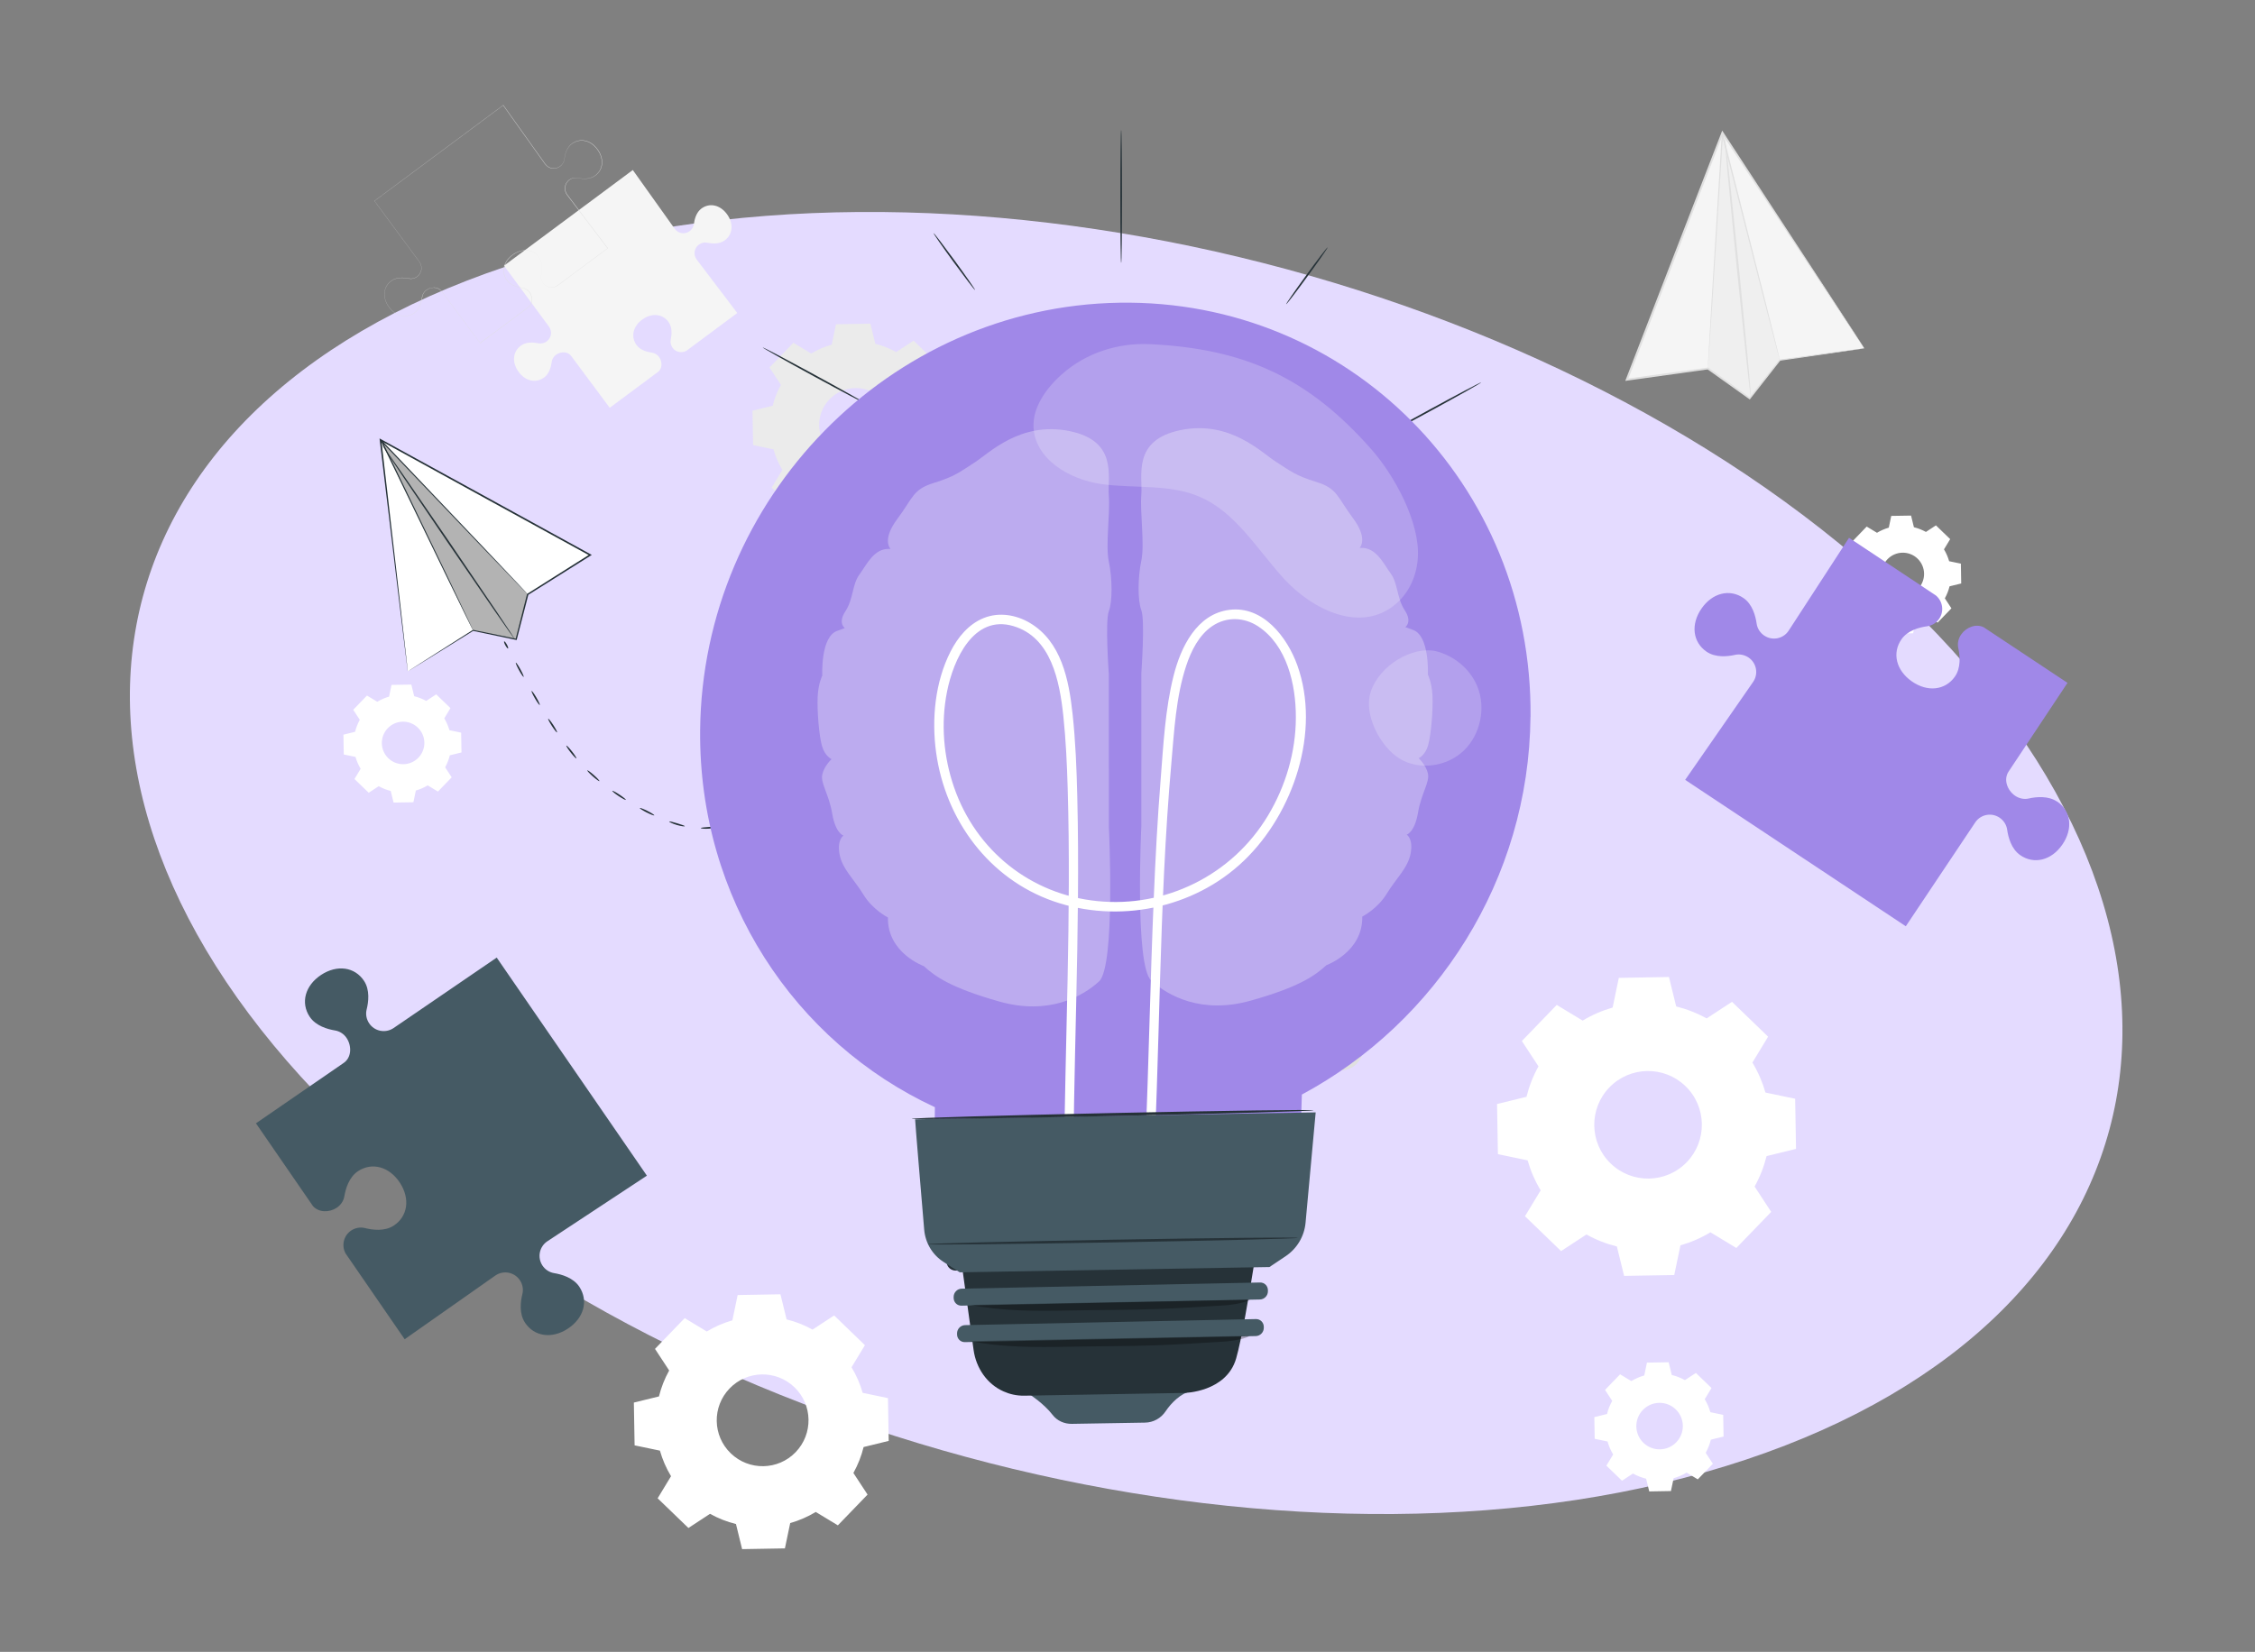 <svg width="696" height="510" viewBox="0 0 696 510" fill="none" xmlns="http://www.w3.org/2000/svg">
<rect x="0" y="0" width="696" height="510" fill="#808080" stroke="none"/>
<g clip-path="url(#clip0_3420_1922)">
<path d="M538.914 450.623C671.856 406.238 693.97 287.809 588.31 186.085C482.649 84.361 289.221 37.878 156.266 82.26C23.324 126.645 1.21 245.074 106.87 346.798C212.531 448.522 405.959 495.005 538.914 450.623Z" fill="#E4DBFF"/>
<path d="M488.476 315.098C491.408 313.326 494.519 311.987 497.732 311.069L499.644 301.902L515.121 301.635L517.353 310.725C520.591 311.528 523.753 312.752 526.749 314.422L534.577 309.297L545.719 320.057L540.875 328.051C542.647 330.983 543.986 334.094 544.904 337.307L554.07 339.219L554.338 354.697L545.248 356.928C544.445 360.166 543.221 363.328 541.551 366.324L546.676 374.152L535.915 385.295L527.922 380.45C524.989 382.222 521.879 383.561 518.666 384.479L516.753 393.646L501.276 393.913L499.045 384.823C495.806 384.02 492.645 382.796 489.649 381.126L481.821 386.251L470.678 375.491L475.522 367.497C473.75 364.565 472.412 361.454 471.494 358.241L462.327 356.329L462.059 340.851L471.15 338.62C471.953 335.382 473.177 332.22 474.847 329.224L469.722 321.396L480.482 310.253L488.488 315.098H488.476ZM496.724 335.726C490.35 342.33 490.541 352.848 497.132 359.21C503.736 365.585 514.254 365.393 520.616 358.802C526.991 352.198 526.8 341.68 520.208 335.318C513.604 328.944 503.086 329.135 496.724 335.726Z" fill="white"/>
<path d="M388.598 215.467C390.6 214.256 392.742 213.338 394.948 212.713L396.261 206.428L406.881 206.236L408.411 212.471C410.629 213.019 412.796 213.86 414.849 215.008L420.216 211.489L427.853 218.858L424.526 224.34C425.737 226.342 426.655 228.484 427.28 230.689L433.565 232.002L433.756 242.623L427.522 244.152C426.974 246.371 426.132 248.538 424.985 250.591L428.503 255.958L421.134 263.595L415.652 260.267C413.651 261.479 411.509 262.397 409.303 263.021L407.99 269.307L397.37 269.498L395.84 263.263C393.622 262.715 391.454 261.874 389.402 260.726L384.034 264.245L376.398 256.876L379.725 251.394C378.514 249.392 377.596 247.25 376.971 245.045L370.686 243.732L370.495 233.112L376.729 231.582C377.277 229.363 378.119 227.196 379.266 225.143L375.747 219.776L383.116 212.139L388.598 215.467ZM394.259 229.606C389.886 234.132 390.014 241.335 394.54 245.708C399.066 250.081 406.269 249.953 410.642 245.427C415.015 240.901 414.887 233.698 410.361 229.325C405.835 224.952 398.632 225.08 394.259 229.606Z" fill="#EBEBEB"/>
<path d="M116.429 216.666C117.589 215.965 118.813 215.442 120.088 215.072L120.84 211.452L126.96 211.35L127.839 214.945C129.114 215.264 130.364 215.748 131.549 216.398L134.635 214.371L139.033 218.617L137.121 221.778C137.822 222.939 138.345 224.163 138.714 225.437L142.335 226.19L142.437 232.309L138.842 233.189C138.523 234.477 138.039 235.713 137.388 236.899L139.416 239.984L135.17 244.383L132.008 242.47C130.848 243.172 129.624 243.694 128.349 244.064L127.597 247.685L121.478 247.787L120.598 244.192C119.31 243.873 118.073 243.388 116.888 242.725L113.803 244.752L109.404 240.507L111.316 237.345C110.615 236.185 110.092 234.961 109.723 233.686L106.102 232.934L106 226.814L109.595 225.935C109.914 224.647 110.398 223.41 111.049 222.225L109.022 219.139L113.267 214.741L116.429 216.653V216.666ZM119.693 224.813C117.181 227.414 117.245 231.57 119.858 234.094C122.459 236.606 126.615 236.542 129.14 233.928C131.651 231.328 131.588 227.171 128.974 224.647C126.373 222.135 122.217 222.199 119.693 224.813Z" fill="white"/>
<path d="M579.314 164.494C580.474 163.793 581.698 163.27 582.973 162.9L583.725 159.28L589.844 159.178L590.724 162.773C592.012 163.092 593.248 163.576 594.434 164.226L597.519 162.199L601.918 166.445L600.005 169.607C600.707 170.767 601.229 171.991 601.599 173.266L605.22 174.018L605.322 180.137L601.727 181.017C601.408 182.305 600.923 183.541 600.273 184.727L602.3 187.812L598.055 192.211L594.893 190.298C593.733 191 592.509 191.522 591.234 191.892L590.482 195.513L584.362 195.615L583.483 192.02C582.195 191.701 580.958 191.216 579.773 190.553L576.687 192.581L572.289 188.335L574.201 185.173C573.5 184.013 572.977 182.789 572.608 181.514L568.987 180.762L568.885 174.642L572.48 173.763C572.799 172.475 573.283 171.238 573.933 170.053L571.906 166.967L576.152 162.569L579.314 164.481V164.494ZM582.577 172.641C580.066 175.242 580.13 179.398 582.743 181.922C585.344 184.434 589.5 184.37 592.025 181.757C594.536 179.156 594.472 174.999 591.859 172.475C589.258 169.964 585.102 170.027 582.577 172.641Z" fill="white"/>
<path d="M503.494 426.388C504.756 425.623 506.108 425.049 507.497 424.654L508.326 420.689L515.019 420.574L515.988 424.501C517.391 424.845 518.755 425.381 520.055 426.095L523.434 423.876L528.253 428.53L526.162 431.985C526.927 433.247 527.501 434.598 527.896 435.988L531.861 436.817L531.976 443.51L528.049 444.479C527.705 445.881 527.169 447.246 526.455 448.533L528.674 451.912L524.02 456.731L520.565 454.64C519.303 455.405 517.952 455.979 516.562 456.374L515.733 460.339L509.04 460.454L508.071 456.527C506.669 456.183 505.305 455.647 504.004 454.933L500.626 457.152L495.806 452.498L497.897 449.043C497.132 447.781 496.559 446.43 496.163 445.04L492.198 444.211L492.084 437.518L496.01 436.549C496.355 435.147 496.89 433.782 497.604 432.495L495.386 429.116L500.039 424.297L503.494 426.388ZM507.064 435.3C504.31 438.155 504.387 442.694 507.242 445.448C510.098 448.202 514.637 448.125 517.391 445.269C520.145 442.414 520.068 437.875 517.212 435.121C514.356 432.367 509.818 432.444 507.064 435.3Z" fill="white"/>
<path d="M218.152 411.068C220.651 409.564 223.303 408.416 226.044 407.639L227.676 399.823L240.884 399.594L242.784 407.345C245.55 408.021 248.253 409.079 250.79 410.494L257.458 406.121L266.956 415.301L262.825 422.122C264.33 424.62 265.477 427.272 266.255 430.013L274.07 431.645L274.3 444.853L266.548 446.753C265.872 449.52 264.814 452.21 263.399 454.76L267.772 461.427L258.605 470.925L251.785 466.795C249.286 468.299 246.634 469.447 243.893 470.224L242.261 478.039L229.053 478.269L227.153 470.517C224.387 469.842 221.697 468.784 219.147 467.368L212.479 471.741L202.981 462.575L207.111 455.754C205.607 453.255 204.46 450.603 203.682 447.862L195.867 446.23L195.637 433.022L203.389 431.123C204.064 428.356 205.123 425.666 206.538 423.116L202.165 416.448L211.331 406.95L218.152 411.081V411.068ZM225.19 428.662C219.759 434.297 219.912 443.26 225.547 448.691C231.169 454.122 240.145 453.969 245.576 448.334C251.007 442.699 250.854 433.736 245.219 428.305C239.584 422.874 230.621 423.027 225.19 428.662Z" fill="white"/>
<path d="M250.359 109.15C252.361 107.939 254.503 107.021 256.708 106.397L258.021 100.111L268.641 99.92L270.171 106.154C272.39 106.702 274.557 107.544 276.61 108.691L281.977 105.173L289.614 112.542L286.286 118.024C287.497 120.025 288.415 122.167 289.04 124.373L295.325 125.686L295.517 136.306L289.282 137.836C288.734 140.054 287.893 142.222 286.745 144.274L290.264 149.642L282.895 157.279L277.413 153.951C275.411 155.162 273.269 156.08 271.064 156.705L269.751 162.99L259.131 163.181L257.601 156.947C255.382 156.399 253.215 155.557 251.162 154.41L245.795 157.929L238.158 150.56L241.486 145.078C240.274 143.076 239.357 140.934 238.732 138.728L232.446 137.415L232.255 126.795L238.49 125.265C239.038 123.047 239.879 120.88 241.027 118.827L237.508 113.46L244.877 105.823L250.359 109.15ZM256.02 123.289C251.647 127.815 251.774 135.018 256.3 139.391C260.826 143.764 268.029 143.637 272.402 139.111C276.775 134.585 276.648 127.382 272.122 123.009C267.596 118.636 260.393 118.763 256.02 123.289Z" fill="#EBEBEB"/>
<path d="M420.701 323.656C420.701 327.417 417.654 330.464 413.893 330.464C410.132 330.464 407.085 327.417 407.085 323.656C407.085 319.895 410.132 316.848 413.893 316.848C417.654 316.848 420.701 319.895 420.701 323.656Z" fill="#E0E0E0"/>
<path d="M575.412 107.537L531.619 40.986L502.104 117.201L527.131 113.759L540.021 122.989L549.353 111.158L575.412 107.537Z" fill="#F5F5F5"/>
<path d="M575.412 107.539C575.412 107.539 575.285 107.564 574.992 107.615C574.673 107.666 574.252 107.73 573.704 107.807C572.518 107.985 570.823 108.24 568.63 108.559C564.129 109.222 557.589 110.165 549.378 111.364L549.506 111.287C546.752 114.806 543.629 118.796 540.212 123.144L540.072 123.335L539.88 123.195C535.928 120.377 531.581 117.279 526.965 113.99L527.169 114.041C519.533 115.099 511.08 116.272 502.155 117.522L501.633 117.598L501.824 117.101C506.235 105.703 511.042 93.26 516.052 80.307C521.445 66.385 526.621 53.049 531.338 40.873L531.555 40.312L531.887 40.822C544.661 60.354 555.575 77.056 563.313 88.9C567.138 94.764 570.172 99.43 572.276 102.656C573.296 104.224 574.086 105.448 574.635 106.302C574.89 106.698 575.081 107.003 575.234 107.233C575.361 107.437 575.425 107.552 575.425 107.539C575.425 107.539 575.336 107.424 575.196 107.207C575.03 106.965 574.826 106.659 574.545 106.251C573.972 105.397 573.143 104.16 572.085 102.58C569.943 99.354 566.845 94.701 562.944 88.836C555.167 77.094 544.19 60.533 531.364 41.167L531.912 41.103C527.208 53.278 522.044 66.614 516.664 80.549C511.641 93.502 506.822 105.945 502.41 117.33L502.079 116.91C511.003 115.698 519.456 114.538 527.106 113.493H527.22L527.31 113.544C531.912 116.846 536.26 119.969 540.186 122.8L539.842 122.851C543.272 118.516 546.433 114.538 549.2 111.045L549.251 110.981H549.327C557.487 109.885 563.976 109.031 568.464 108.431C570.682 108.138 572.416 107.921 573.615 107.768C574.188 107.692 574.622 107.641 574.953 107.603C575.259 107.564 575.412 107.552 575.425 107.552L575.412 107.539Z" fill="#E0E0E0"/>
<g opacity="0.3">
<path d="M527.131 113.761L531.619 40.988L549.353 111.16L540.02 122.991L527.131 113.761Z" fill="#E0E0E0"/>
</g>
<path d="M549.353 111.161C549.353 111.161 549.34 111.034 549.277 110.792C549.213 110.537 549.136 110.18 549.022 109.733C548.792 108.79 548.461 107.413 548.027 105.666C547.135 102.122 545.86 97.022 544.292 90.724C541.092 78.103 536.68 60.675 531.81 41.423C531.785 41.321 531.67 41.258 531.568 41.283C531.479 41.309 531.428 41.385 531.415 41.462C531.415 41.538 531.415 41.627 531.402 41.716C530.191 61.605 529.095 79.607 528.291 92.662C527.909 99.164 527.603 104.442 527.399 108.101C527.297 109.912 527.233 111.327 527.169 112.296C527.144 112.768 527.131 113.125 527.118 113.392C527.118 113.635 527.118 113.762 527.118 113.762C527.118 113.762 527.144 113.635 527.157 113.392C527.182 113.125 527.208 112.768 527.246 112.309C527.31 111.327 527.412 109.925 527.539 108.114C527.781 104.455 528.126 99.19 528.559 92.688C529.388 79.645 530.522 61.643 531.785 41.755C531.785 41.665 531.785 41.576 531.797 41.5L531.402 41.538C536.323 60.776 540.773 78.192 543.998 90.814C545.63 97.099 546.943 102.186 547.861 105.73C548.32 107.477 548.677 108.841 548.932 109.784C549.06 110.231 549.149 110.588 549.225 110.83C549.289 111.072 549.34 111.187 549.34 111.187L549.353 111.161Z" fill="#E0E0E0"/>
<path d="M532.333 42.417C532.333 42.417 532.409 42.697 532.486 43.22C532.562 43.819 532.664 44.597 532.779 45.553C533.021 47.657 533.34 50.564 533.748 54.121C534.513 61.439 535.546 71.409 536.693 82.424C537.764 93.452 538.733 103.435 539.447 110.753C539.766 114.322 540.021 117.229 540.199 119.346C540.276 120.302 540.327 121.08 540.378 121.679C540.416 122.214 540.416 122.495 540.39 122.495C540.365 122.495 540.314 122.214 540.237 121.691C540.161 121.092 540.059 120.315 539.944 119.358C539.702 117.255 539.383 114.348 538.975 110.791C538.21 103.473 537.178 93.503 536.03 82.488C534.959 71.46 533.99 61.49 533.276 54.159C532.958 50.589 532.703 47.682 532.524 45.566C532.448 44.61 532.397 43.832 532.346 43.22C532.307 42.685 532.307 42.404 532.333 42.404V42.417Z" fill="#E0E0E0"/>
<path d="M167.903 116.578C169.561 115.393 170.096 113.187 170.275 111.759C170.389 110.867 170.887 110.064 171.626 109.528C173.105 108.47 175.272 108.47 176.33 109.949L188.187 125.898L203.282 114.679C204.455 113.57 204.404 111.619 203.448 110.242C202.925 109.503 202.122 109.005 201.23 108.878C199.814 108.687 197.596 108.138 196.423 106.468C194.613 103.893 195.403 100.642 198.323 98.589C201.242 96.537 204.57 96.881 206.38 99.456C207.553 101.114 207.324 103.383 207.03 104.785C206.839 105.665 207.03 106.596 207.566 107.335C208.56 108.75 210.447 109.12 211.913 108.266L227.557 96.639L214.986 80.065C213.928 78.586 214.272 76.533 215.751 75.488C216.49 74.965 217.408 74.748 218.288 74.94C219.69 75.233 221.96 75.437 223.617 74.264C226.18 72.428 226.511 69.1 224.433 66.194C222.355 63.287 219.104 62.509 216.541 64.345C214.884 65.531 214.349 67.736 214.17 69.164C214.055 70.057 213.558 70.86 212.819 71.395C211.34 72.454 209.287 72.109 208.242 70.63L195.314 52.488L155.562 82.028L169.459 100.859C170.517 102.338 170.173 104.39 168.694 105.436C167.954 105.958 167.036 106.175 166.157 105.984C164.754 105.691 162.485 105.487 160.827 106.66C158.265 108.495 157.933 111.823 160.011 114.73C162.09 117.637 165.341 118.414 167.903 116.578Z" fill="#F5F5F5"/>
<path d="M148.174 105.962V105.937L136.305 89.987C135.451 88.789 133.436 88.292 131.651 89.567C130.912 90.089 130.428 90.892 130.326 91.772C130.134 93.34 129.561 95.457 127.941 96.617C125.366 98.466 122.09 97.688 119.999 94.755C117.908 91.823 118.252 88.483 120.827 86.647C122.447 85.487 124.627 85.64 126.182 85.959C127.036 86.137 127.967 85.946 128.694 85.41C130.147 84.365 130.491 82.338 129.459 80.872L115.536 62.016H115.562L155.339 32.438L155.365 32.463L168.293 50.605C168.803 51.306 169.542 51.778 170.409 51.918C171.263 52.059 172.13 51.867 172.831 51.357C173.571 50.835 174.055 50.031 174.17 49.152C174.361 47.584 174.935 45.467 176.554 44.307C179.142 42.471 182.406 43.236 184.497 46.168C186.588 49.101 186.243 52.441 183.668 54.277C182.049 55.437 179.869 55.284 178.314 54.965C177.447 54.787 176.529 54.978 175.802 55.514C175.101 56.023 174.629 56.763 174.489 57.617C174.349 58.471 174.54 59.338 175.05 60.039L187.633 76.639L187.608 76.664L171.964 88.292C170.485 89.171 168.56 88.751 167.579 87.361C167.043 86.609 166.852 85.665 167.043 84.786C167.375 83.256 167.54 81.088 166.406 79.482C165.539 78.245 164.264 77.48 162.81 77.327C162.632 77.302 162.441 77.302 162.25 77.302C160.962 77.302 159.61 77.761 158.387 78.628C156.984 79.622 156.015 80.948 155.671 82.351C155.327 83.766 155.62 85.219 156.487 86.469C157.622 88.075 159.712 88.661 161.268 88.865C162.16 88.98 162.976 89.477 163.512 90.242C164.532 91.696 164.455 93.659 163.346 94.717L148.225 105.962H148.174ZM133.921 88.763C133.997 88.763 134.074 88.763 134.138 88.763C135.068 88.814 135.859 89.235 136.356 89.936L148.187 105.86L163.257 94.666C164.34 93.634 164.417 91.696 163.41 90.281C162.887 89.541 162.084 89.044 161.217 88.929C159.649 88.725 157.545 88.139 156.398 86.507C155.518 85.257 155.225 83.778 155.569 82.338C155.913 80.91 156.882 79.571 158.31 78.577C159.725 77.582 161.319 77.111 162.772 77.264C164.238 77.417 165.526 78.194 166.406 79.457C167.553 81.088 167.387 83.269 167.056 84.811C166.865 85.678 167.056 86.596 167.579 87.335C168.548 88.7 170.435 89.108 171.875 88.253L187.493 76.652L174.948 60.103C173.89 58.612 174.234 56.546 175.725 55.475C176.478 54.94 177.421 54.736 178.288 54.927C179.818 55.246 181.985 55.399 183.592 54.251C186.142 52.428 186.473 49.126 184.408 46.232C182.329 43.325 179.104 42.573 176.554 44.383C174.948 45.531 174.387 47.622 174.196 49.177C174.081 50.07 173.584 50.886 172.831 51.421C172.105 51.931 171.238 52.135 170.358 51.995C169.491 51.855 168.726 51.37 168.203 50.656L155.301 32.539L115.6 62.041L129.484 80.846C130.542 82.338 130.198 84.403 128.706 85.474C127.954 86.01 127.024 86.214 126.144 86.022C124.601 85.704 122.447 85.551 120.84 86.698C118.29 88.521 117.959 91.811 120.024 94.717C122.102 97.624 125.328 98.376 127.878 96.566C129.484 95.418 130.045 93.328 130.236 91.772C130.351 90.88 130.848 90.064 131.6 89.528C132.276 89.044 133.105 88.776 133.908 88.776L133.921 88.763Z" fill="#E0E0E0"/>
<path d="M267.36 124.681C267.29 124.811 260.08 121.011 251.25 116.201C242.42 111.391 235.32 107.391 235.39 107.261C235.46 107.131 242.67 110.931 251.5 115.741C260.33 120.551 267.43 124.551 267.36 124.681Z" fill="#263238"/>
<path d="M346.05 40.111C346.19 40.111 346.31 49.311 346.31 60.661C346.31 72.011 346.19 81.211 346.05 81.211C345.91 81.211 345.79 72.011 345.79 60.661C345.79 49.311 345.91 40.111 346.05 40.111Z" fill="#263238"/>
<path d="M300.95 89.541C300.83 89.621 297.88 85.761 294.34 80.921C290.81 76.072 288.04 72.072 288.16 71.992C288.28 71.912 291.23 75.772 294.77 80.612C298.3 85.462 301.07 89.462 300.95 89.541Z" fill="#263238"/>
<path d="M425.22 135.472C425.15 135.342 432.25 131.342 441.08 126.532C449.91 121.722 457.12 117.922 457.19 118.052C457.26 118.182 450.16 122.182 441.33 126.992C432.5 131.802 425.29 135.602 425.22 135.472Z" fill="#263238"/>
<path d="M396.97 93.93C396.85 93.85 399.62 89.85 403.15 85.001C406.68 80.15 409.64 76.29 409.76 76.38C409.88 76.46 407.11 80.46 403.57 85.31C400.04 90.16 397.08 94.02 396.96 93.93H396.97Z" fill="#263238"/>
<path d="M156.81 200.201C156.68 200.271 156.31 199.841 155.98 199.231C155.65 198.631 155.48 198.081 155.61 198.011C155.74 197.941 156.11 198.371 156.44 198.981C156.77 199.581 156.94 200.131 156.81 200.201Z" fill="#263238"/>
<path d="M161.62 208.972C161.49 209.042 160.85 208.122 160.19 206.912C159.52 205.702 159.09 204.662 159.21 204.592C159.34 204.522 159.98 205.452 160.64 206.662C161.31 207.872 161.74 208.912 161.62 208.982V208.972Z" fill="#263238"/>
<path d="M166.59 217.652C166.47 217.722 165.8 216.822 165.11 215.622C164.41 214.432 163.95 213.402 164.08 213.332C164.2 213.262 164.87 214.172 165.56 215.362C166.25 216.552 166.72 217.582 166.59 217.652Z" fill="#263238"/>
<path d="M171.93 226.111C171.81 226.191 171.1 225.311 170.35 224.151C169.6 222.991 169.08 221.991 169.21 221.911C169.33 221.831 170.04 222.711 170.79 223.871C171.54 225.031 172.05 226.031 171.93 226.111Z" fill="#263238"/>
<path d="M177.9 234.141C177.79 234.231 177.01 233.421 176.15 232.331C175.29 231.241 174.69 230.281 174.81 230.201C174.93 230.121 175.71 230.921 176.56 232.011C177.41 233.091 178.01 234.051 177.9 234.141Z" fill="#263238"/>
<path d="M185.01 241.152C184.92 241.262 184.01 240.612 182.97 239.692C181.93 238.772 181.17 237.942 181.27 237.842C181.37 237.742 182.29 238.392 183.31 239.312C184.34 240.222 185.1 241.052 185.01 241.162V241.152Z" fill="#263238"/>
<path d="M193.16 246.941C193.08 247.061 192.09 246.541 190.93 245.771C189.78 245.001 188.91 244.291 188.99 244.171C189.07 244.051 190.07 244.581 191.22 245.341C192.37 246.101 193.23 246.821 193.16 246.941Z" fill="#263238"/>
<path d="M201.94 251.722C201.88 251.852 200.83 251.452 199.59 250.832C198.35 250.202 197.41 249.602 197.48 249.472C197.55 249.342 198.6 249.742 199.83 250.362C201.06 250.982 202 251.592 201.94 251.722Z" fill="#263238"/>
<path d="M211.35 255.071C211.32 255.211 210.19 255.081 208.86 254.681C207.53 254.281 206.51 253.771 206.56 253.641C206.61 253.501 207.69 253.791 209.01 254.181C210.32 254.581 211.38 254.931 211.35 255.071Z" fill="#263238"/>
<path d="M221.29 255.272C221.32 255.412 220.22 255.722 218.83 255.832C217.44 255.942 216.31 255.792 216.31 255.652C216.31 255.502 217.43 255.422 218.79 255.312C220.15 255.202 221.27 255.122 221.29 255.272Z" fill="#263238"/>
<path d="M230.85 252.402C230.91 252.532 229.89 253.032 228.59 253.502C227.28 253.982 226.19 254.252 226.15 254.112C226.11 253.972 227.12 253.482 228.41 253.012C229.7 252.542 230.79 252.272 230.85 252.402Z" fill="#263238"/>
<path d="M239.83 248.001C239.9 248.131 238.96 248.751 237.73 249.391C236.5 250.031 235.46 250.441 235.39 250.311C235.33 250.181 236.27 249.561 237.49 248.921C238.71 248.281 239.76 247.871 239.83 248.001Z" fill="#263238"/>
<path d="M248.61 243.181C248.68 243.311 247.75 243.951 246.54 244.611C245.33 245.271 244.29 245.711 244.22 245.581C244.15 245.451 245.08 244.811 246.29 244.151C247.5 243.491 248.54 243.051 248.61 243.181Z" fill="#263238"/>
<path d="M257.63 238.882C257.69 239.012 256.72 239.582 255.46 240.152C254.2 240.722 253.14 241.082 253.08 240.952C253.02 240.822 253.99 240.252 255.25 239.682C256.51 239.112 257.58 238.752 257.63 238.882Z" fill="#263238"/>
<path d="M266.92 235.202C266.97 235.342 265.96 235.842 264.67 236.322C263.38 236.802 262.29 237.092 262.24 236.952C262.19 236.822 263.19 236.312 264.49 235.832C265.79 235.342 266.87 235.062 266.92 235.202Z" fill="#263238"/>
<path d="M276.49 232.312C276.52 232.452 275.48 232.862 274.15 233.232C272.82 233.602 271.71 233.782 271.67 233.652C271.63 233.522 272.68 233.102 274.01 232.732C275.34 232.362 276.45 232.172 276.49 232.312Z" fill="#263238"/>
<path d="M286.31 230.452C286.33 230.592 285.24 230.882 283.88 231.102C282.52 231.322 281.4 231.382 281.37 231.242C281.34 231.102 282.43 230.812 283.8 230.592C285.17 230.372 286.29 230.312 286.31 230.452Z" fill="#263238"/>
<path d="M296.29 229.891C296.29 230.031 295.17 230.171 293.8 230.201C292.43 230.231 291.3 230.131 291.3 229.991C291.3 229.851 292.41 229.711 293.79 229.681C295.18 229.651 296.3 229.751 296.29 229.891Z" fill="#263238"/>
<path d="M306.24 230.881C306.21 231.021 305.09 230.981 303.73 230.791C302.37 230.601 301.28 230.331 301.29 230.181C301.3 230.041 302.43 230.081 303.8 230.271C305.17 230.461 306.27 230.741 306.24 230.881Z" fill="#263238"/>
<path d="M315.86 233.571C315.81 233.701 314.71 233.461 313.4 233.031C312.1 232.601 311.07 232.141 311.11 232.001C311.15 231.861 312.25 232.101 313.57 232.541C314.89 232.971 315.92 233.441 315.86 233.571Z" fill="#263238"/>
<path d="M324.84 237.962C324.76 238.082 323.73 237.652 322.52 236.992C321.31 236.332 320.39 235.692 320.45 235.562C320.51 235.432 321.55 235.862 322.77 236.532C323.99 237.202 324.92 237.832 324.84 237.962Z" fill="#263238"/>
<path d="M332.89 243.882C332.79 243.992 331.85 243.372 330.78 242.512C329.71 241.652 328.92 240.852 329 240.732C329.08 240.612 330.03 241.232 331.11 242.102C332.19 242.972 332.99 243.772 332.89 243.882Z" fill="#263238"/>
<path d="M339.65 251.241C339.53 251.321 338.73 250.541 337.85 249.481C336.97 248.421 336.35 247.491 336.45 247.391C336.55 247.291 337.36 248.081 338.25 249.151C339.14 250.221 339.76 251.161 339.65 251.241Z" fill="#263238"/>
<path d="M344.61 259.902C344.54 259.932 344.37 259.702 344.15 259.302C343.94 258.902 343.65 258.352 343.32 257.752C342.69 256.532 342.28 255.492 342.4 255.412C342.52 255.342 343.14 256.282 343.78 257.522C344.11 258.132 344.35 258.712 344.48 259.152C344.62 259.592 344.67 259.872 344.61 259.892V259.902Z" fill="#263238"/>
<path d="M347.17 269.542C347.02 269.562 346.79 268.462 346.52 267.122C346.26 265.772 346.08 264.672 346.22 264.632C346.36 264.592 346.77 265.652 347.03 267.022C347.3 268.392 347.31 269.522 347.17 269.542Z" fill="#263238"/>
<path d="M347 279.511C346.86 279.491 346.93 278.371 347.05 277.011C347.17 275.651 347.29 274.541 347.44 274.541C347.58 274.541 347.69 275.671 347.57 277.061C347.45 278.451 347.15 279.541 347.01 279.521L347 279.511Z" fill="#263238"/>
<path d="M344.06 289.042C343.93 288.982 344.31 287.932 344.8 286.652C345.3 285.372 345.72 284.342 345.86 284.382C346 284.422 345.79 285.542 345.28 286.842C344.78 288.142 344.18 289.112 344.05 289.052L344.06 289.042Z" fill="#263238"/>
<path d="M340.19 295.441C340.08 295.351 340.3 294.831 340.7 294.271C341.09 293.711 341.51 293.321 341.63 293.401C341.75 293.481 341.52 294.001 341.12 294.571C340.72 295.141 340.3 295.531 340.19 295.441Z" fill="#263238"/>
<path d="M125.88 207.271L117.47 135.801L182.19 171.341L162.89 183.501L159.34 197.381L146.01 194.621L125.88 207.271Z" fill="white"/>
<g opacity="0.3">
<path d="M162.89 183.501L117.47 135.801L146.01 194.621L159.34 197.381L162.89 183.501Z" fill="black"/>
</g>
<path d="M146.01 194.621C146.01 194.621 145.95 194.521 145.85 194.331C145.74 194.121 145.6 193.831 145.41 193.451C145.02 192.661 144.46 191.521 143.73 190.061C142.28 187.091 140.2 182.821 137.62 177.551C132.49 166.961 125.41 152.351 117.59 136.211C117.55 136.121 117.59 136.011 117.67 135.971C117.74 135.941 117.83 135.951 117.88 136.011C117.93 136.061 117.99 136.121 118.04 136.181C130.44 149.221 141.67 161.031 149.81 169.591C153.85 173.871 157.13 177.331 159.41 179.741C160.53 180.931 161.4 181.871 162.01 182.511C162.3 182.821 162.52 183.061 162.68 183.241C162.83 183.411 162.9 183.501 162.9 183.501C162.9 183.501 162.81 183.431 162.65 183.271C162.48 183.101 162.25 182.871 161.96 182.571C161.34 181.931 160.45 181.021 159.32 179.841C157.02 177.451 153.72 174.011 149.64 169.771C141.48 161.231 130.23 149.451 117.8 136.431C117.74 136.371 117.69 136.311 117.64 136.261L117.93 136.061C125.72 152.221 132.76 166.851 137.87 177.451C140.4 182.741 142.45 187.031 143.87 190.001C144.57 191.471 145.11 192.621 145.49 193.421C145.67 193.801 145.8 194.101 145.9 194.311C145.99 194.511 146.03 194.621 146.03 194.621H146.01Z" fill="#263238"/>
<path d="M117.81 137.201C117.81 137.201 117.98 137.391 118.27 137.781C118.58 138.221 118.99 138.791 119.51 139.501C120.6 141.061 122.11 143.231 123.97 145.891C127.72 151.351 132.86 158.821 138.53 167.081C144.15 175.371 149.24 182.871 152.97 188.361C154.77 191.061 156.24 193.261 157.3 194.841C157.78 195.581 158.16 196.171 158.45 196.621C158.71 197.031 158.84 197.251 158.82 197.261C158.81 197.271 158.65 197.071 158.36 196.681C158.05 196.251 157.64 195.671 157.13 194.961C156.04 193.401 154.53 191.231 152.67 188.571C148.92 183.111 143.78 175.631 138.11 167.381C132.49 159.091 127.4 151.591 123.68 146.111C121.88 143.411 120.41 141.211 119.35 139.631C118.87 138.891 118.49 138.301 118.2 137.851C117.94 137.441 117.81 137.221 117.83 137.211L117.81 137.201Z" fill="#263238"/>
<path d="M125.88 207.271C125.88 207.271 126 207.181 126.23 207.031C126.48 206.871 126.81 206.651 127.25 206.371C128.16 205.791 129.49 204.941 131.2 203.851C134.64 201.661 139.63 198.481 145.92 194.491L145.97 194.461H146.03C149.98 195.281 154.47 196.201 159.36 197.201L159.13 197.341C160.21 193.101 161.4 188.411 162.66 183.451L162.68 183.371L162.75 183.321C168.64 179.601 175.15 175.481 182.04 171.131V171.551C172.38 166.241 161.81 160.441 150.81 154.411C138.99 147.911 127.66 141.691 117.33 136.011L117.69 135.771C120.09 156.631 122.14 174.461 123.6 187.101C124.32 193.421 124.89 198.451 125.28 201.921C125.47 203.641 125.62 204.961 125.72 205.891C125.77 206.331 125.8 206.671 125.83 206.921C125.85 207.151 125.86 207.281 125.86 207.281C125.86 207.281 125.84 207.181 125.81 206.961C125.78 206.721 125.74 206.391 125.68 205.961C125.57 205.051 125.41 203.751 125.2 202.061C124.78 198.621 124.17 193.621 123.4 187.331C121.87 174.651 119.72 156.761 117.2 135.831L117.14 135.361L117.56 135.591C127.9 141.261 139.23 147.481 151.05 153.961C162.04 160.001 172.61 165.811 182.28 171.121L182.65 171.321L182.3 171.541C175.41 175.871 168.88 179.981 162.99 183.681L163.09 183.551C161.81 188.511 160.61 193.191 159.51 197.421L159.46 197.601L159.28 197.561C154.39 196.541 149.91 195.591 145.96 194.771L146.08 194.751C139.71 198.701 134.65 201.851 131.16 204.011C129.45 205.071 128.13 205.881 127.21 206.451C126.78 206.721 126.44 206.921 126.2 207.071C125.97 207.211 125.86 207.271 125.86 207.271H125.88Z" fill="#263238"/>
<path d="M95.6 313.92C97.455 316.719 101.058 317.751 103.402 318.136C104.871 318.381 106.166 319.238 106.988 320.48C108.632 322.981 108.51 326.567 106.008 328.212L79 346.806L96.597 372.363C98.364 374.357 101.583 374.409 103.909 372.887C105.151 372.065 106.043 370.788 106.288 369.319C106.673 366.992 107.74 363.371 110.539 361.552C114.895 358.718 120.212 360.223 123.431 365.156C126.649 370.089 125.862 375.564 121.507 378.397C118.69 380.234 114.965 379.727 112.673 379.15C111.221 378.782 109.699 379.062 108.44 379.867C106.061 381.424 105.326 384.52 106.656 386.969L124.9 413.47L152.976 393.738C155.477 392.094 158.836 392.776 160.48 395.278C161.302 396.52 161.599 398.059 161.232 399.511C160.655 401.802 160.183 405.546 162.037 408.345C164.906 412.683 170.381 413.435 175.296 410.181C180.211 406.928 181.681 401.61 178.812 397.272C176.958 394.473 173.354 393.441 171.01 393.056C169.541 392.811 168.247 391.954 167.424 390.712C165.78 388.211 166.462 384.852 168.964 383.208L199.663 362.969L153.308 295.641L121.419 317.436C118.918 319.081 115.559 318.398 113.915 315.897C113.093 314.655 112.795 313.116 113.163 311.664C113.74 309.372 114.212 305.629 112.358 302.83C109.489 298.492 104.014 297.757 99.099 300.993C94.183 304.247 92.714 309.565 95.583 313.903L95.6 313.92Z" fill="#455A64"/>
<path d="M634.981 247.519C632.217 245.612 628.473 245.997 626.182 246.522C624.73 246.854 623.208 246.522 621.966 245.682C619.5 243.985 618.293 240.609 619.99 238.143L638.129 210.82L612.275 193.66C609.896 192.47 606.888 193.625 605.296 195.899C604.439 197.123 604.106 198.645 604.421 200.097C604.929 202.406 605.296 206.149 603.372 208.896C600.381 213.146 594.888 213.741 590.06 210.347C585.232 206.954 583.92 201.601 586.911 197.333C588.836 194.587 592.491 193.66 594.835 193.345C596.322 193.152 597.634 192.313 598.491 191.088C600.118 188.762 599.646 185.613 597.494 183.829L570.696 166.039L551.996 194.814C550.3 197.281 546.924 197.893 544.457 196.179C543.233 195.321 542.393 194.01 542.183 192.54C541.851 190.196 540.906 186.558 538.142 184.651C533.874 181.695 528.504 183.042 525.163 187.887C521.804 192.733 522.434 198.225 526.702 201.181C529.466 203.088 533.209 202.703 535.501 202.179C536.953 201.846 538.475 202.179 539.717 203.018C542.183 204.715 542.795 208.091 541.081 210.557L520.125 240.767L588.223 285.967L609.687 253.851C611.383 251.385 614.759 250.773 617.226 252.487C618.45 253.344 619.29 254.656 619.5 256.125C619.832 258.469 620.777 262.108 623.541 264.014C627.809 266.971 633.179 265.624 636.52 260.778C639.879 255.933 639.249 250.44 634.981 247.484V247.519Z" fill="#A088E8"/>
<path d="M472.399 221.284C473.053 149.538 416.23 92.297 345.446 93.459C274.68 94.621 216.767 153.731 216.096 225.478C215.624 277.435 245.288 321.75 288.55 341.829C288.404 357.224 288.241 374.598 288.241 374.598L400.562 372.764C400.562 372.764 401.415 354.356 401.815 337.926C443.28 315.669 471.927 271.608 472.381 221.284H472.399Z" fill="#A088E8"/>
<g opacity="0.3">
<path d="M440.792 230.015C441.718 226.82 442.336 219.05 442.136 214.838C441.936 210.626 440.702 208.266 440.702 208.266C440.702 208.266 441.319 196.121 436 194.432L433.749 193.597C433.749 193.597 436 192.072 433.549 188.369C431.098 184.665 431.497 180.108 429.246 177.077C427.05 174.117 424.817 168.925 419.933 169.161C420.042 169.161 420.115 169.161 420.115 169.161C420.115 169.161 420.042 169.161 419.897 169.143C419.879 169.143 419.842 169.143 419.806 169.143C419.752 169.143 419.697 169.143 419.643 169.143C419.842 168.925 422.275 166.22 417.555 159.921C412.635 153.349 412.853 150.825 406.281 148.792C399.727 146.777 398.293 145.415 393.791 142.547C389.288 139.679 379.667 129.73 364.508 132.762C349.349 135.794 352.726 146.922 352.272 152.659C351.818 158.396 353.343 167.999 352.272 173.064C351.201 178.13 351.092 185.373 352.272 188.405C353.452 191.437 352.272 207.794 352.272 207.794V254.995C352.272 254.995 350.184 297.985 355.303 302.705C360.423 307.425 370.898 313.162 385.948 308.95C400.98 304.738 405.9 301.198 409.385 297.985C409.385 297.985 420.677 293.936 420.46 282.971C420.46 282.971 425.162 280.611 428.03 275.891C430.898 271.171 434.584 267.976 435.401 263.419C436.218 258.862 434.166 257.682 434.166 257.682C434.166 257.682 436.617 257.01 437.652 250.947C438.668 244.883 441.337 241.507 440.72 238.802C440.103 236.097 437.851 234.081 437.851 234.081C437.851 234.081 439.885 233.246 440.811 230.033L440.792 230.015Z" fill="white"/>
<path d="M342.232 237.349V208.102C342.232 208.102 341.052 191.745 342.232 188.714C343.412 185.682 343.303 178.438 342.232 173.373C341.161 168.308 342.686 158.704 342.232 152.968C341.778 147.231 345.137 136.102 329.996 133.07C314.855 130.039 305.215 139.987 300.713 142.856C296.211 145.724 294.777 147.067 288.223 149.101C281.669 151.116 281.869 153.657 276.949 160.229C272.229 166.529 274.662 169.252 274.861 169.452C274.807 169.452 274.752 169.452 274.698 169.452C274.68 169.452 274.643 169.452 274.607 169.452C274.462 169.452 274.389 169.452 274.389 169.47C274.389 169.47 274.462 169.47 274.571 169.47C269.687 169.234 267.473 174.408 265.258 177.385C263.007 180.417 263.406 184.974 260.955 188.677C258.504 192.381 260.755 193.906 260.755 193.906L258.504 194.741C253.185 196.429 253.802 208.574 253.802 208.574C253.802 208.574 252.568 210.935 252.368 215.146C252.168 219.358 252.786 227.11 253.711 230.323C254.637 233.519 256.671 234.372 256.671 234.372C256.671 234.372 254.419 236.387 253.802 239.092C253.185 241.797 255.854 245.156 256.87 251.237C257.887 257.301 260.356 257.973 260.356 257.973C260.356 257.973 258.305 259.153 259.121 263.709C259.938 268.266 263.624 271.461 266.492 276.181C269.361 280.902 274.063 283.262 274.063 283.262C273.845 294.227 285.137 298.275 285.137 298.275C288.622 301.47 293.542 305.011 308.574 309.241C323.606 313.452 334.081 307.716 339.219 302.995C344.338 298.275 342.25 255.286 342.25 255.286V237.331L342.232 237.349Z" fill="white"/>
</g>
<path d="M331.285 372.346C331.013 330.21 333.536 288.019 332.501 245.901C332.302 237.387 331.957 228.872 331.049 220.43C329.905 209.828 327.582 198.064 317.851 192.309C313.621 189.804 308.338 188.896 303.6 190.82C298.97 192.69 295.63 196.739 293.397 201.132C288.568 210.554 287.515 222.082 288.931 232.321C291.836 253.253 305.306 271.317 325.113 278.234C344.883 285.133 368.32 280.721 383.951 265.707C399.291 250.984 407.679 225.731 400.435 205.453C397.313 196.703 389.815 186.972 379.449 188.279C369.391 189.55 364.453 199.752 362.22 208.648C359.624 218.96 359.08 229.943 358.244 240.473C357.264 252.763 356.611 265.054 356.102 277.362C355.031 302.688 354.577 328.031 353.506 353.357C353.27 358.948 352.998 364.54 352.671 370.131C352.562 372.019 355.449 371.856 355.558 369.968C358.172 325.145 357.573 280.213 361.549 235.426C362.42 225.55 362.965 215.093 366.105 205.58C367.63 200.951 370.063 196.031 374.22 193.253C378.632 190.312 383.987 190.548 388.272 193.344C397.204 199.19 400 211.317 399.963 221.538C399.945 232.104 396.841 242.669 391.358 251.801C380.229 270.337 359.57 280.303 338.692 278.198C318.178 276.146 301.24 262.676 294.468 243.069C291.218 233.683 290.329 223.371 292.308 213.477C294.268 203.619 300.513 189.677 312.749 193.289C324.477 196.739 327.055 210.336 328.199 221.066C328.98 228.509 329.324 236.007 329.542 243.505C330.686 282.518 328.707 321.641 328.399 360.691C328.362 364.649 328.362 368.588 328.399 372.546C328.399 374.434 331.303 374.289 331.285 372.383V372.346Z" fill="white"/>
<path d="M317.597 430.352C317.597 430.352 322.172 433.293 324.877 436.815C326.275 438.648 328.508 439.629 330.813 439.592L353.415 439.211C355.957 439.175 358.335 437.868 359.769 435.707C361.44 433.184 364.435 430.188 367.54 429.48L317.579 430.334L317.597 430.352Z" fill="#455A64"/>
<path d="M293.669 366.957C293.669 367.411 298.607 403.121 300.495 416.773C301.276 422.383 304.653 427.321 309.736 429.572C311.588 430.407 313.73 430.933 316.163 430.897C325.857 430.734 365.597 430.044 365.597 430.044C365.597 430.044 378.523 429.826 381.537 419.387C384.714 408.404 390.904 365.287 390.904 365.287L293.669 366.957Z" fill="#263238"/>
<path d="M387.6 412.49L297.827 414.36C296.465 414.396 295.376 413.307 295.394 411.927V411.655C295.394 410.275 296.501 409.149 297.863 409.113L387.636 407.243C388.98 407.207 390.087 408.296 390.069 409.676V409.948C390.069 411.328 388.962 412.453 387.6 412.49Z" fill="#455A64"/>
<path d="M388.871 401.197L296.774 403.103C295.412 403.139 294.323 402.05 294.341 400.67V400.398C294.341 399.018 295.448 397.893 296.81 397.856L388.907 395.95C390.269 395.914 391.358 397.003 391.34 398.383V398.655C391.34 400.035 390.233 401.16 388.871 401.197Z" fill="#455A64"/>
<path d="M390.832 389.89L294.995 391.887C293.633 391.923 292.544 390.834 292.562 389.454V389.182C292.562 387.802 293.669 386.677 295.031 386.64L390.868 384.643C392.229 384.607 393.319 385.696 393.301 387.076V387.348C393.301 388.728 392.193 389.854 390.832 389.89Z" fill="#E0E0E0"/>
<path d="M390.832 389.888C390.832 389.888 391.703 389.996 392.629 388.925C393.083 388.399 393.301 387.527 393.119 386.547C392.919 385.603 391.957 384.677 390.668 384.804C385.367 384.95 377.779 385.149 368.429 385.403C349.603 385.821 323.678 386.402 295.031 387.055C294.287 387.055 293.56 387.527 293.215 388.199C292.889 388.853 292.889 389.779 293.215 390.396C293.56 391.049 294.268 391.449 295.013 391.431C295.884 391.412 296.774 391.394 297.645 391.376C301.131 391.304 304.58 391.231 307.957 391.176C314.71 391.049 321.228 390.922 327.436 390.795C339.854 390.577 351.019 390.378 360.423 390.196C369.772 390.051 377.361 389.942 382.662 389.869C385.24 389.851 387.273 389.833 388.707 389.815C389.361 389.815 389.888 389.815 390.287 389.815C390.632 389.815 390.832 389.815 390.832 389.851C390.832 389.851 390.65 389.888 390.287 389.906C389.888 389.924 389.361 389.942 388.707 389.978C387.273 390.033 385.24 390.087 382.662 390.178C377.361 390.323 369.772 390.523 360.423 390.777C351.019 390.995 339.836 391.267 327.436 391.558C321.228 391.703 314.71 391.83 307.957 391.993C304.58 392.066 301.131 392.139 297.645 392.211C296.774 392.229 295.902 392.248 295.013 392.266C293.996 392.302 292.961 391.721 292.489 390.795C292.253 390.341 292.126 389.797 292.144 389.307C292.144 388.835 292.235 388.254 292.471 387.8C292.943 386.838 293.978 386.184 295.031 386.184C323.66 385.639 349.585 385.149 368.429 384.786C377.779 384.641 385.367 384.532 390.668 384.459C392.084 384.332 393.192 385.422 393.355 386.475C393.537 387.509 393.264 388.471 392.756 389.016C392.266 389.579 391.721 389.76 391.376 389.833C391.013 389.906 390.832 389.869 390.832 389.869V389.888Z" fill="#263238"/>
<path d="M282.45 345.538C282.45 346.463 284.302 368.358 285.246 379.595C285.591 383.716 287.787 387.402 291.218 389.598L296.229 392.812L391.812 391.178L396.804 387.837C400.308 385.495 402.578 381.683 402.959 377.489L406.081 343.432L282.432 345.556L282.45 345.538Z" fill="#455A64"/>
<g opacity="0.3">
<path d="M299.461 414.052C309.373 415.994 319.267 415.994 330.16 415.777C338.965 415.595 347.588 415.668 357.137 415.323C364.127 415.069 370.571 414.633 377.561 414.215C381.101 414.016 384.968 413.108 385.676 412.418L299.461 414.052Z" fill="black"/>
</g>
<g opacity="0.3">
<path d="M299.551 402.868C309.464 404.811 319.358 404.811 330.25 404.593C339.037 404.411 347.679 404.484 357.228 404.139C364.217 403.885 370.662 403.449 377.652 403.032C381.192 402.832 385.059 401.924 385.767 401.234L299.551 402.868Z" fill="black"/>
</g>
<path d="M400.581 382.172C400.581 382.408 375.019 383.025 343.485 383.57C311.951 384.115 286.389 384.369 286.389 384.133C286.389 383.897 311.951 383.28 343.503 382.735C375.037 382.19 400.599 381.936 400.599 382.172H400.581Z" fill="#263238"/>
<path d="M405.428 342.776C405.428 343.03 377.67 343.829 343.412 344.555C309.155 345.281 281.379 345.663 281.379 345.408C281.379 345.154 309.137 344.355 343.394 343.629C377.652 342.903 405.428 342.522 405.428 342.776Z" fill="#263238"/>
<g opacity="0.2">
<path d="M318.995 131.472C318.868 125.953 322.498 120.216 327.745 115.551C335.243 108.888 345.119 105.784 354.94 106.256C383.842 107.635 403.721 116.35 423.564 139.061C430.281 146.758 438.178 160.973 437.634 171.884C437.361 177.366 435.146 182.686 430.989 186.317C420.205 195.739 405.101 188.314 396.242 178.619C387.981 169.578 381.391 158.086 370.136 153.312C360.859 149.372 350.202 150.843 340.181 149.481C330.16 148.12 319.212 141.766 318.976 131.49L318.995 131.472Z" fill="white"/>
</g>
<g opacity="0.2">
<path d="M423.037 213.656C425.888 205.106 436.145 199.532 443.044 201.003C448.726 202.382 453.718 206.449 455.97 211.895C458.675 218.467 456.986 226.782 451.758 231.774C446.529 236.749 438.087 237.892 432.06 234.262C426.051 230.631 420.768 220.537 423.056 213.693L423.037 213.656Z" fill="white"/>
</g>
</g>
<defs>
<clipPath id="clip0_3420_1922">
<rect width="616" height="447" fill="white" transform="translate(40 32)"/>
</clipPath>
</defs>
</svg>
